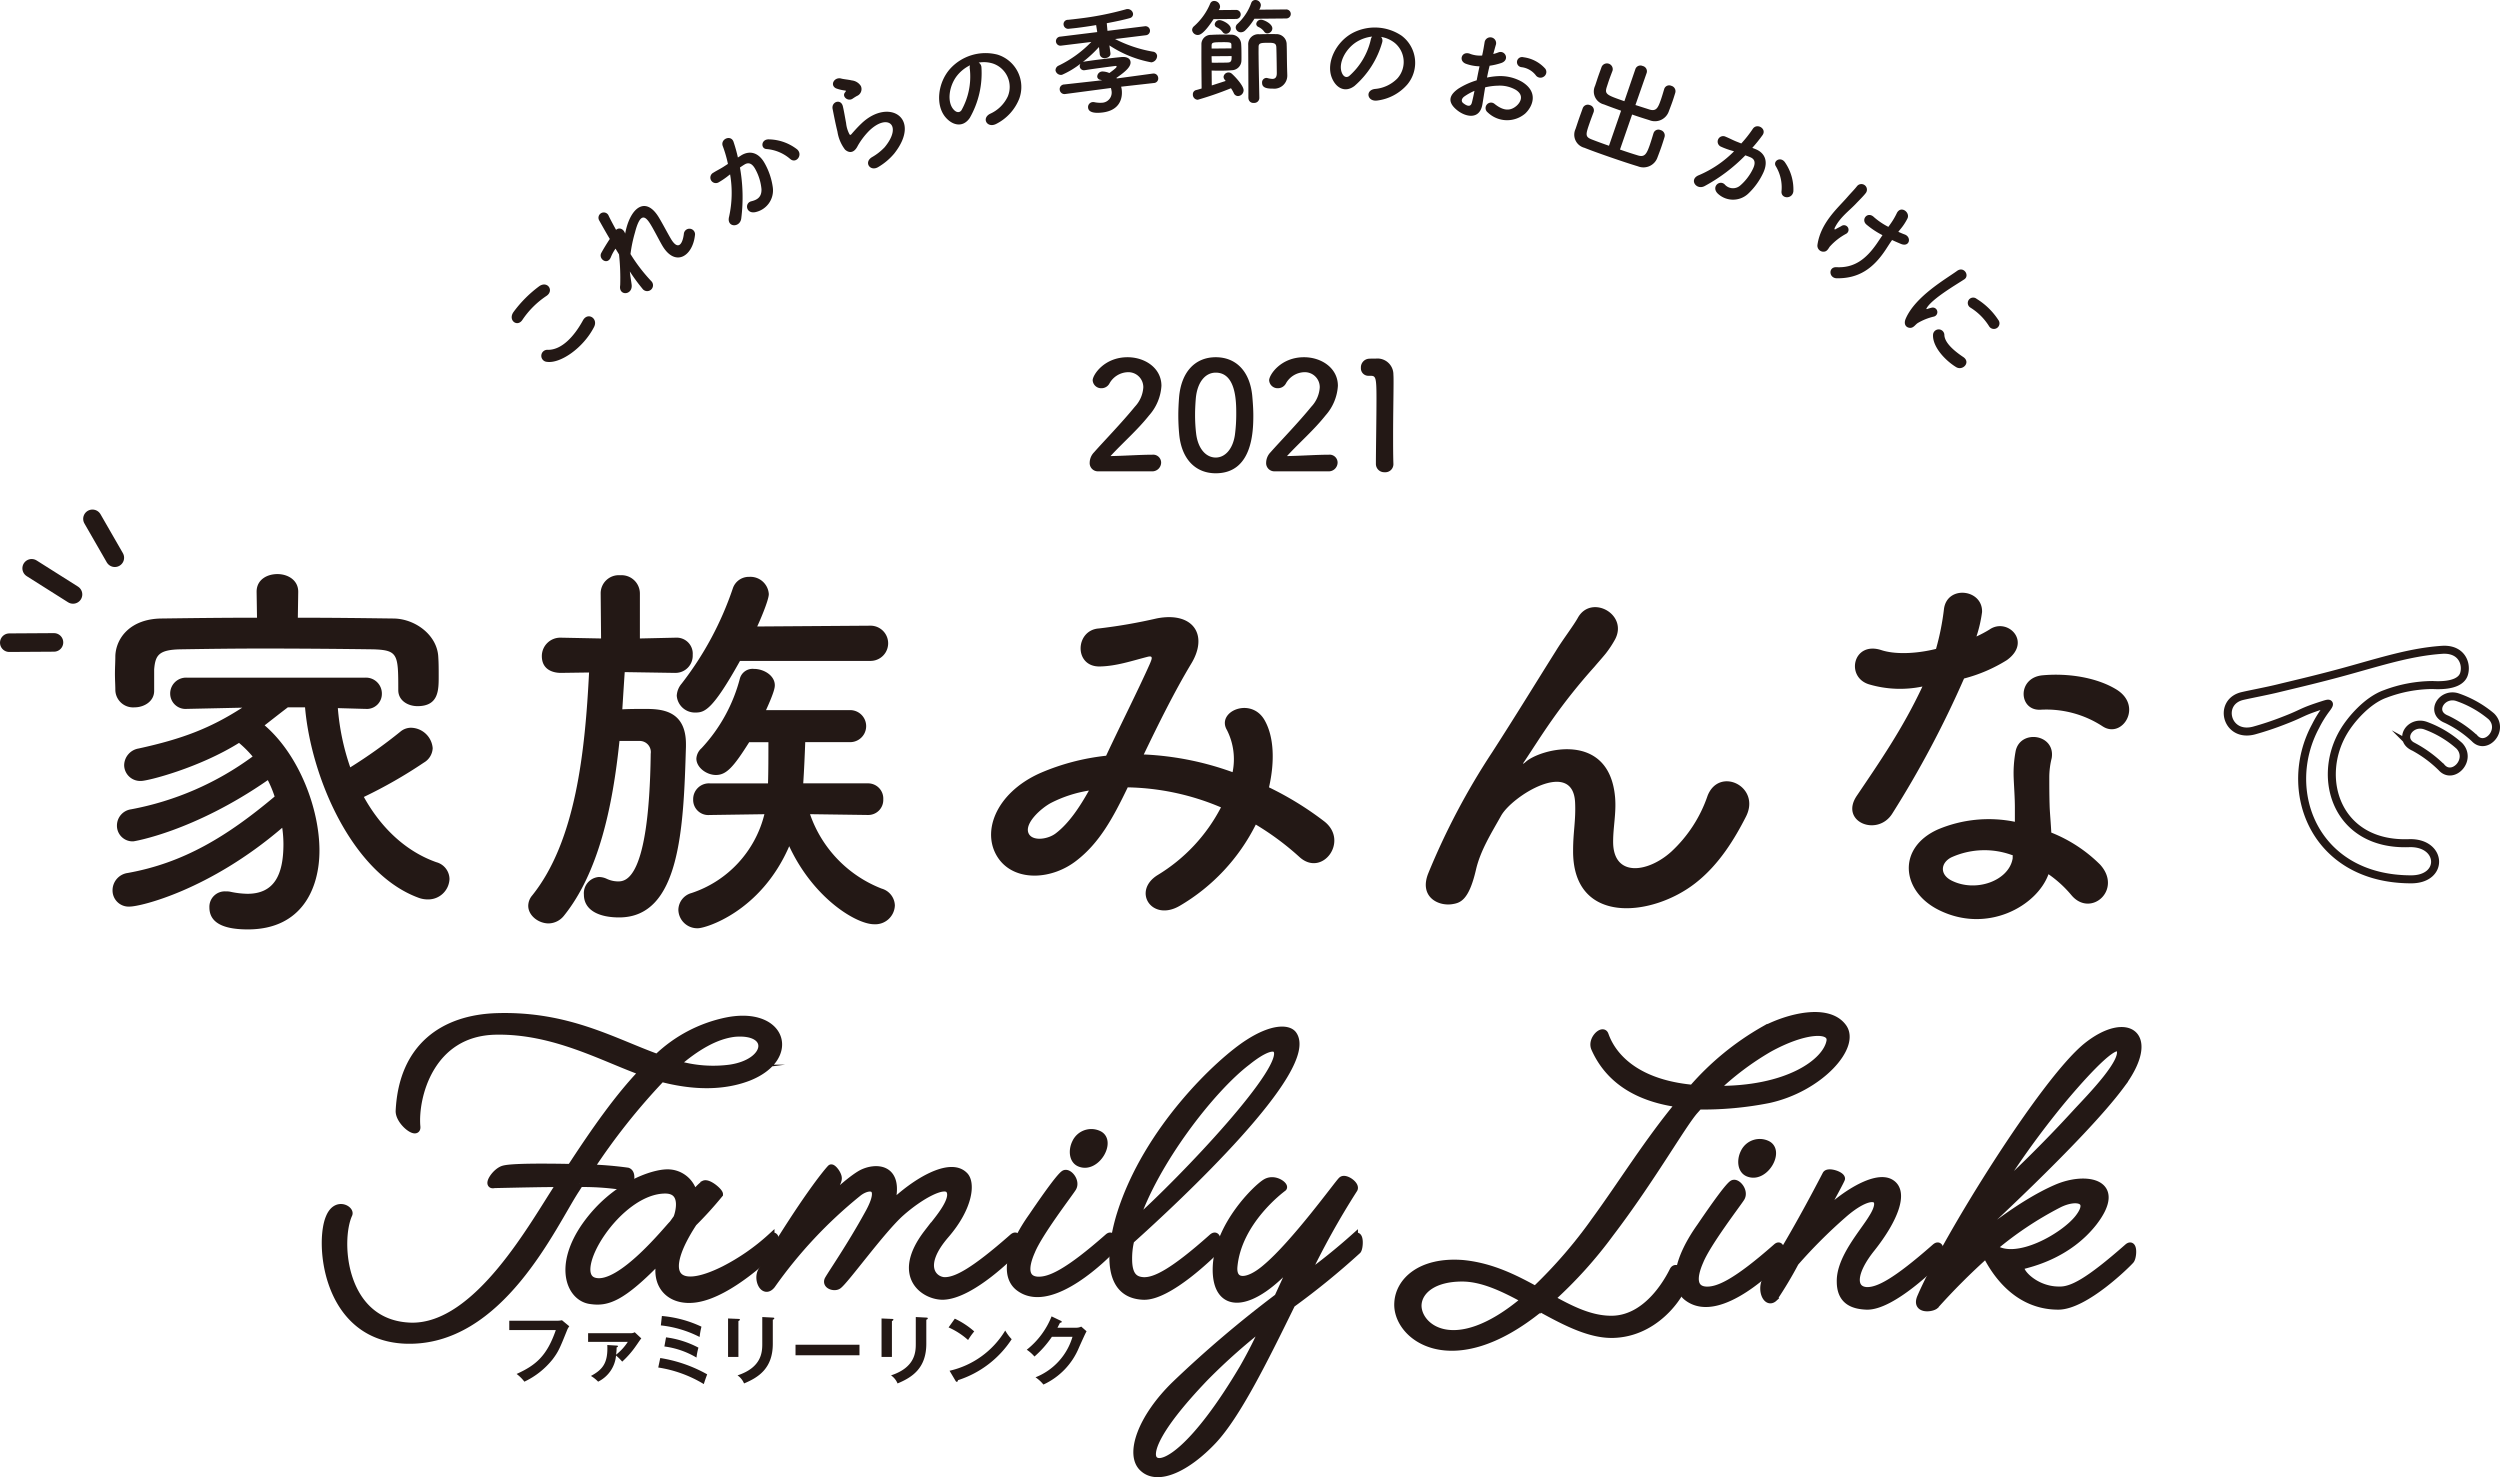 <svg xmlns="http://www.w3.org/2000/svg" width="428.195" height="253.007" viewBox="0 0 428.195 253.007"><defs><style>.cls-1{fill:#231815}.cls-2{fill:none;stroke:#231815;stroke-miterlimit:42.678;stroke-width:1.233px}</style></defs><g id="レイヤー_2" data-name="レイヤー 2"><g id="PC"><path class="cls-1" d="M188.077 80.729a1.407 1.407 0 01-1.436-1.514 2.606 2.606 0 01.744-1.743c1.769-2 4.744-5.053 7-7.822a5.3 5.3 0 001.437-3.283 2.56 2.56 0 00-2.668-2.618A3.736 3.736 0 00190 65.724a1.553 1.553 0 01-1.334.771 1.455 1.455 0 01-1.514-1.36c0-.9 1.95-3.95 5.977-3.95 2.974 0 5.8 1.847 5.8 4.9a8.382 8.382 0 01-2.129 5.079c-1.949 2.462-4.463 4.642-6.592 6.951 2.129-.026 5.028-.232 7.13-.232a1.369 1.369 0 011.54 1.334 1.524 1.524 0 01-1.616 1.514zm13.894-6.335c-.1-1.1-.154-2.18-.154-3.257 0-.976.051-1.975.128-3.027.359-4.463 2.8-6.925 6.284-6.925 3.437 0 5.848 2.36 6.258 6.643.1 1.129.18 2.257.18 3.36 0 2.9-.231 9.874-6.438 9.874-3.411 0-5.848-2.362-6.258-6.668zm9.541.1a27.321 27.321 0 00.23-3.616c0-1.975 0-7.053-3.513-7.053-1.8 0-3.154 1.641-3.411 4.385-.077.95-.129 1.9-.129 2.822a26.642 26.642 0 00.18 3.207c.308 2.616 1.693 4.128 3.36 4.128 1.59.002 2.924-1.434 3.283-3.867zm6.788 6.235a1.408 1.408 0 01-1.436-1.514 2.611 2.611 0 01.744-1.743c1.77-2 4.746-5.053 7-7.822a5.289 5.289 0 001.436-3.283 2.559 2.559 0 00-2.668-2.618 3.736 3.736 0 00-3.153 1.975 1.553 1.553 0 01-1.334.771 1.455 1.455 0 01-1.514-1.36c0-.9 1.95-3.95 5.977-3.95 2.974 0 5.8 1.847 5.8 4.9a8.386 8.386 0 01-2.128 5.079c-1.949 2.462-4.463 4.642-6.592 6.951 2.129-.026 5.028-.232 7.131-.232a1.369 1.369 0 011.539 1.334 1.525 1.525 0 01-1.617 1.514zm18.873.154a1.427 1.427 0 01-1.512-1.41c0-2.387.1-7.848.1-11.235 0-3.59-.128-3.872-1-3.872h-.36a1.278 1.278 0 01-1.308-1.36 1.49 1.49 0 011.334-1.564c.513-.026.719-.026 1.256-.026a2.73 2.73 0 012.976 2.744c.026.334.026.8.026 1.36 0 2.051-.077 5.488-.077 9.156 0 1.59 0 3.2.051 4.8v.05a1.38 1.38 0 01-1.486 1.357zM95.376 226.214a4.114 4.114 0 00.876-.088l1.257 1.039a2.56 2.56 0 00-.394.7c-1.231 3.072-1.485 3.658-2.45 4.94a13.643 13.643 0 01-4.849 3.845 6.587 6.587 0 00-1.333-1.321c3.3-1.5 5.179-3.071 6.716-7.515h-7.972v-1.6zm10.224 4.253c.139.013.241.013.241.126s-.165.165-.229.191a9.022 9.022 0 01-.089 1.243 8.992 8.992 0 002.006-2.195h-6.8v-1.485h7.4a1.179 1.179 0 00.584-.165l1.129 1.055c-.266.317-.609.861-.85 1.191a15.907 15.907 0 01-2.424 2.793 7.408 7.408 0 00-1.054-1.042 5.52 5.52 0 01-3.072 4.47 5.474 5.474 0 00-1.231-.978c2.069-1.116 2.944-2.272 2.805-5.3zm7.486 2.133a24.067 24.067 0 018.036 2.793c-.127.356-.444 1.191-.571 1.673a21.245 21.245 0 00-7.807-2.841zm.28-7.2a19.93 19.93 0 016.779 1.829 13.337 13.337 0 00-.318 1.764 19.068 19.068 0 00-6.639-1.981zm.711 3.658a16.326 16.326 0 015.548 1.764 10.912 10.912 0 00-.331 1.7 14.394 14.394 0 00-5.5-1.9zm12.397-3.158c.152.012.254.012.254.126s-.153.191-.254.243v6.143H124.7v-6.587zm5.89-.227c.19.01.254.049.254.113 0 .165-.166.217-.254.253v4.114c0 4.24-2.475 5.774-4.925 6.8a3.117 3.117 0 00-1.118-1.382c4.151-1.359 4.24-4.013 4.24-5.408v-4.584zm14.847 4.655v1.8h-10.955v-1.8zm5.556-4.428c.152.012.253.012.253.126s-.152.191-.253.243v6.143h-1.778v-6.587zm5.89-.227c.19.01.253.049.253.113 0 .165-.165.217-.253.253v4.114c0 4.24-2.475 5.774-4.926 6.8a3.121 3.121 0 00-1.117-1.382c4.151-1.359 4.24-4.013 4.24-5.408v-4.584zm4.882.185a14.014 14.014 0 013.325 2.184 11.931 11.931 0 00-1.053 1.473 12.8 12.8 0 00-3.338-2.159zm-.9 8.923a15.013 15.013 0 009.534-6.891 7.563 7.563 0 001.105 1.486 17.285 17.285 0 01-9.2 7.02c-.025.127-.038.279-.216.279-.088 0-.164-.1-.228-.217zm21.676-7.373a1.926 1.926 0 00.876-.191l.913.8c-.215.369-.888 1.867-1.307 2.806a12.008 12.008 0 01-6.081 6.321 6.2 6.2 0 00-1.357-1.243 10.684 10.684 0 006.334-6.933h-3.529a17.633 17.633 0 01-2.983 3.376 6.413 6.413 0 00-1.32-1.165 13.679 13.679 0 004.252-5.713l1.561.748c.064.026.178.077.178.191s-.228.165-.3.165c-.153.3-.254.5-.432.838z"/><path class="cls-2" d="M86.3 200.24c-1.455.365-3.092 3-1.638 2.638 4.365-.092 8.094-.182 11.277-.182l-.092.182c-4.365 6.548-14 24.552-25.461 24.28-11.822-.364-12.731-14.64-10.64-19.187.363-.819-2.182-2.365-3.365.636-1.818 4.364-.546 20.278 12.913 20.916 16.369.726 25.463-19.915 29.372-25.826l.638-1a45.422 45.422 0 018.184.636c.271.092 1.09-2.364 0-2.727a61.952 61.952 0 00-6.366-.546 110.082 110.082 0 0112.185-15.368c7.276 1.909 12.1.909 14.914-.182 8.456-3.365 5.91-11.549-3.729-9.639a24.137 24.137 0 00-11.913 6.274c-7.547-2.727-15.368-7.366-27.461-7-9.094.272-16.187 5.092-16.733 16.1-.092 1.91 3.183 4.366 3 2.728-.453-5 2.274-16.186 13.55-16.369 9.912-.182 18.278 4.547 25.1 7-4.092 4.274-8 9.82-12.276 16.369-4.914-.096-10.097-.096-11.459.267zm29.553-18c3.365-2.91 6.73-4.91 10-5.275 6.639-.546 6 5-.819 6a22.18 22.18 0 01-9.183-.729z"/><path class="cls-1" d="M97.754 199.969c4.274-6.547 8.184-12.093 12.276-16.369-6.82-2.454-15.186-7.184-25.1-7-11.276.182-14 11.365-13.549 16.369.182 1.635-3.092-.819-3-2.729.546-11 7.639-15.824 16.732-16.095 12.094-.365 19.915 4.273 27.462 7a24.1 24.1 0 0111.913-6.274c9.638-1.909 12.184 6.274 3.728 9.639-2.819 1.09-7.639 2.089-14.913.179a110 110 0 00-12.186 15.371 61.162 61.162 0 016.366.545c1.091.362.272 2.817 0 2.728a45.033 45.033 0 00-8.183-.633l-.637 1c-3.91 5.911-13 26.553-29.371 25.825-13.459-.637-14.732-16.549-12.913-20.916 1.182-3 3.728-1.453 3.364-.637-2.091 4.547-1.181 18.824 10.64 19.189 11.458.272 21.1-17.733 25.461-24.28l.091-.18c-3.182 0-6.911.088-11.276.18-1.455.365.182-2.272 1.637-2.638 1.365-.365 6.547-.365 11.458-.274zm27.28-17c6.82-1 7.456-6.548.818-6-3.273.366-6.638 2.366-10 5.275a22.178 22.178 0 009.182.72z"/><path class="cls-2" d="M115.213 209.632c-.636.546-8.911 11-13.367 9.822-4.729-1.184 3.911-15.642 12.1-15.642 3.728 0 2.091 4.546 2.091 4.546h.09zm17.278 4.547c.456-.455.637-3.182-.455-2.273a36.532 36.532 0 01-8 5.547c-8.365 4.182-11.094.909-5.273-8a64.1 64.1 0 004.454-4.91c0-.456-1.908-2.091-2.636-1.728a8.3 8.3 0 00-1.728 1.818 4.573 4.573 0 00-4.553-3.733c-2.455 0-9.093 2.093-14 9-4.912 7-2.638 12.276.726 12.822 2.91.455 5.366-.183 12.186-7.276-1.364 4.549 1.455 7.731 6.093 7 5.73-.901 12.731-7.812 13.186-8.267z"/><path class="cls-2" d="M158.845 211.178c-5.729 7.456-.456 10.912 2.728 10.821 4.91-.181 11.913-7.366 12.367-7.819s.636-3.184-.454-2.274c-6.82 6-9.822 7.547-11.822 7.457-1.91-.183-4.184-2.637.273-7.822 4.183-4.819 4.546-9.093 3.182-10.275-2.456-2.364-8.365 1.091-12.549 5.183 1.91-6.82-2.819-6.728-5.183-5.366-2.456 1.457-6.276 5.275-7.185 6.184 1.365-1.91 3.275-4.273 3.365-5.365.09-.727-1-2.091-1.272-1.818-.546.546-4.366 5.093-11.822 17.551-.91 1.455.363 4.183 1.727 2.454a78.106 78.106 0 0114.732-15.731c1.637-1.364 4.82-1.818 1.728 3.638-3 5.455-6.275 10.185-6.821 11.184-.455 1 1.092 1.455 1.728 1 1.182-.818 7.456-9.549 10.731-12.458s7.548-5.275 8.365-3.82c1.001 1.728-2.454 5.458-3.818 7.276z"/><path class="cls-2" d="M188.143 194.264a2.955 2.955 0 00-3.911 1.455c-.636 1.272-.545 3.092.819 3.546 2.819 1.001 5.549-3.909 3.092-5.001zM177.6 219.271c2.183.183 5.365-1.364 12.185-7.365 1-.909.819 1.818.455 2.273-.455.455-10 10.367-15.55 6.457-2.911-2-1.728-6.912 2.091-12.276 3.092-4.547 4.82-6.822 5.456-7.276.728-.545 2.273 1.273 1.455 2.456-.637 1-5.729 7.637-7 10.729-1.371 3.092-1.007 4.82.908 5.002z"/><path class="cls-2" d="M194.382 209.359c3.363-10.275 13.1-22.824 19.187-27.463 2.819-2.273 4.456-2.727 5-2.181 2.731 2.636-15.912 22.278-24.187 29.644zm-.728 3.092c7.821-7 32.01-29.554 27.826-35.282-.818-1.092-3.546-1.184-7.639 1.454-5 3.183-17.368 14.823-21.915 29.281-1.364 4.365-3.274 13.823 3.911 14.1 4.364.181 11.912-7.366 12.366-7.821.365-.455.546-3.183-.546-2.274-6.728 6-9.82 7.549-11.82 7.457-1.547-.091-2.546-.909-2.546-3.728a13.155 13.155 0 01.363-3.187z"/><path class="cls-2" d="M206.511 235.822a102.524 102.524 0 0110.185-9 80.049 80.049 0 01-3.818 7.548c-8.094 13.64-13.55 17.005-15.095 15.731-1.183-.912-.273-4.913 8.728-14.279zm12.368-13.641a195.327 195.327 0 00-17.55 14.915c-5.912 5.728-8.093 12.093-5.547 14.366 2.547 2.366 7.547 0 12-4.727 4.092-4.366 8.731-13.733 13.458-23.372a129.93 129.93 0 0011.277-9.184c.363-.363.545-3.182-.546-2.273a104.012 104.012 0 01-8.365 6.73 136.829 136.829 0 018.274-14.915c.546-.728-1.546-2.183-2.092-1.546-.544.455-8 10.822-13 15-3.184 2.729-5.73 2.639-5.457-.273.728-7.729 8.094-13.185 8.457-13.457.364-.364-1.454-1.819-3-.909s-8.188 7.369-8.457 14.464c-.273 7.457 5.819 7.639 13.458-1.274-.089.363-1.364 3.09-2.91 6.455z"/><path class="cls-1" d="M119.305 222.453c-4.638.728-7.456-2.454-6.093-7-6.82 7.093-9.275 7.729-12.185 7.275-3.365-.548-5.638-5.819-.727-12.824 4.911-6.91 11.549-9 14-9a4.573 4.573 0 014.547 3.731 8.273 8.273 0 011.728-1.821c.727-.363 2.637 1.272 2.637 1.729a63.964 63.964 0 01-4.456 4.909c-5.819 8.911-3.091 12.185 5.274 8a36.541 36.541 0 008-5.549c1.091-.907.909 1.821.454 2.275s-7.45 7.365-13.179 8.275zm-3.183-14.094h-.09s1.636-4.547-2.092-4.547c-8.184 0-16.823 14.46-12.095 15.642 4.457 1.181 12.732-9.277 13.368-9.822z"/><path class="cls-1" d="M162.59 203.9c-.818-1.456-5.091.907-8.365 3.819s-9.548 11.639-10.731 12.458c-.636.454-2.182 0-1.727-1 .546-1 3.819-5.729 6.82-11.186 3.092-5.455-.091-5-1.728-3.636a78.02 78.02 0 00-14.731 15.732c-1.364 1.727-2.637-1-1.728-2.458 7.456-12.455 11.275-17 11.821-17.547.273-.274 1.365 1.09 1.273 1.818-.09 1.09-2 3.453-3.364 5.366.909-.911 4.729-4.73 7.184-6.185 2.364-1.365 7.093-1.456 5.183 5.366 4.183-4.093 10.093-7.55 12.549-5.184 1.364 1.182 1 5.455-3.183 10.276-4.456 5.183-2.182 7.638-.273 7.82 2 .092 5-1.455 11.822-7.458 1.091-.907.909 1.821.454 2.275S166.41 221.817 161.5 222c-3.182.091-8.457-3.366-2.727-10.824 1.362-1.818 4.818-5.545 3.817-7.276z"/><path class="cls-1" d="M177.5 219.271c2.183.183 5.365-1.364 12.185-7.367 1-.907.819 1.821.455 2.275-.455.454-10 10.367-15.55 6.456-2.91-2-1.727-6.91 2.092-12.276 3.091-4.547 4.82-6.821 5.456-7.275.727-.545 2.274 1.273 1.455 2.454-.636 1-5.729 7.638-7 10.732-1.363 3.091-.999 4.818.907 5.001zm10.549-25.006a2.956 2.956 0 00-3.911 1.453c-.636 1.273-.545 3.094.819 3.548 2.822.999 5.55-3.911 3.095-5.001z"/><path class="cls-1" d="M193.144 215.635c0 2.817 1 3.636 2.547 3.727 2 .092 5.092-1.455 11.821-7.458 1.091-.907.909 1.821.546 2.275-.455.454-8 8-12.367 7.821-7.184-.274-5.275-9.73-3.91-14.095 4.546-14.459 16.913-26.1 21.914-29.281 4.093-2.637 6.821-2.546 7.639-1.456 4.183 5.729-20 28.28-27.826 35.284a13.191 13.191 0 00-.364 3.183zm25.28-35.921c-.546-.545-2.182-.091-5 2.184-6.093 4.638-15.823 17.185-19.187 27.46 8.273-7.364 26.916-27.006 24.187-29.644z"/><path class="cls-1" d="M221.607 215.723c-7.638 8.914-13.731 8.731-13.458 1.273.272-7.093 6.911-13.549 8.456-14.457s3.365.546 3 .908c-.364.274-7.73 5.731-8.458 13.461-.272 2.908 2.274 3 5.456.271 5-4.182 12.458-14.548 13.005-15 .545-.636 2.637.819 2.09 1.547a137.334 137.334 0 00-8.274 14.913 102.741 102.741 0 008.366-6.73c1.092-.907.909 1.91.545 2.275-2.727 2.729-6.91 5.82-11.276 9.185-4.728 9.639-9.366 19-13.458 23.367-4.455 4.73-9.457 7.1-12 4.73-2.546-2.272-.364-8.637 5.547-14.368a195.852 195.852 0 0117.55-14.914c1.546-3.367 2.819-6.096 2.909-6.461zM197.6 250.1c1.546 1.273 7-2.089 15.1-15.729a80.211 80.211 0 003.819-7.55 102.552 102.552 0 00-10.185 9c-9.006 9.366-9.916 13.368-8.734 14.279z"/><path class="cls-2" d="M274.894 177.234c-.364-1.091-2.455.819-1.728 2.364 2.729 6.093 8.367 8.64 14.459 9.458-5.365 6.456-9.912 13.821-14.367 19.915a81.713 81.713 0 01-10.277 11.913c-3.636-2-7.639-4-12.458-4.457-7.184-.545-10.912 3-11.094 6.73-.364 5.729 9.185 13.277 24.371.909 4.456 2.456 8.82 4.729 12.913 4.456 7.639-.455 11.913-7.821 11.821-9.366-.09-1-1.363-2.456-1.909-1.637-.182.273-3.82 8.457-10.64 8.457-3.546 0-6.82-1.637-10.275-3.547a74.642 74.642 0 0010.09-11.185c7-9.184 12.367-18.642 14.459-21.006l.727-.818a57.882 57.882 0 0011.912-1.092c8.821-1.91 15.278-9.184 12.732-12.458-2.547-3.365-9.276-1.728-13.55.545a47.109 47.109 0 00-12.186 10c-12.454-1.179-14.635-8.272-15-9.181zm18.824 9.366a48.669 48.669 0 019.275-7c6.093-3.363 10.823-3.546 10.458-1.272-.636 3.635-7.366 8.455-19.733 8.272zm-32.555 36.011c-12.368 10.458-18.733 4.365-18.277.636.272-2.273 2.727-4.364 7.546-4.364 3.456 0 7.093 1.728 10.731 3.728z"/><path class="cls-1" d="M289.9 186.42a47.088 47.088 0 0112.185-10c4.274-2.272 11-3.91 13.549-.545 2.546 3.274-3.911 10.549-12.73 12.459a57.857 57.857 0 01-11.914 1.09l-.726.819c-2.092 2.363-7.457 11.822-14.46 21a74.649 74.649 0 01-10.092 11.186c3.455 1.909 6.729 3.548 10.275 3.548 6.82 0 10.458-8.186 10.639-8.457.545-.819 1.818.636 1.91 1.635.091 1.547-4.183 8.911-11.821 9.368-4.093.271-8.457-2-12.912-4.456-15.186 12.365-24.735 4.818-24.371-.91.181-3.728 3.91-7.276 11.094-6.73 4.819.456 8.82 2.457 12.457 4.455a81.342 81.342 0 0010.276-11.911c4.456-6.093 9-13.457 14.368-19.914-6.093-.819-11.731-3.365-14.458-9.459-.728-1.544 1.362-3.453 1.726-2.363.362.911 2.544 8.004 15.005 9.185zm-39.465 32.464c-4.82 0-7.276 2.089-7.548 4.364-.454 3.728 5.911 9.822 18.278-.636-3.64-2.001-7.277-3.728-10.732-3.728zm63.017-40.559c.364-2.271-4.366-2.089-10.458 1.273a48.764 48.764 0 00-9.275 7c12.365.185 19.094-4.633 19.731-8.273z"/><path class="cls-2" d="M302.629 195.963a2.954 2.954 0 00-3.91 1.455c-.637 1.272-.546 3.092.818 3.546 2.819 1.001 5.548-3.909 3.092-5.001zm-10.548 25.007c2.183.183 5.365-1.364 12.185-7.366 1-.909.819 1.818.456 2.274-.456.455-10 10.367-15.551 6.457-2.911-2-1.727-6.913 2.091-12.276 3.092-4.547 4.82-6.822 5.456-7.276.728-.546 2.274 1.273 1.455 2.456-.636 1-5.729 7.637-7 10.729-1.365 3.092-1.002 4.82.908 5.002z"/><path class="cls-2" d="M311.759 208.694c2-3.638 3.638-6.638 3.638-6.82 0-.636-2.273-1.365-2.637-.728-4.911 9.458-8.276 14.914-10.367 18.188-.819 1.818.273 4.092 1.455 3a69.572 69.572 0 003.638-6.092 86.542 86.542 0 018.184-8.184c4.637-4.093 7.547-3.456 5 .545-1.454 2.455-5.546 6.911-5.455 10.912 0 3.455 2.365 4.093 4.456 4.183 4.364.183 11.913-7.365 12.276-7.821.455-.453.636-3.182-.454-2.273-6.82 6-9.821 7.548-11.822 7.458-2.456-.183-2.456-3.092.909-7.276 3.82-4.819 5.821-9.639 3.274-11.184-2.819-1.729-9.366 2.909-12.095 6.092z"/><path class="cls-2" d="M363.274 185.868c6.457-8.638 1.092-12.276-5.911-6.637-7.456 6.092-24.1 33.009-28.372 42.921-1 2.273 1.818 2 2.456 1.455a112.271 112.271 0 018.728-8.729c1.547 3.092 5.275 8.821 12.368 8.821 4.638 0 12-7.366 12.368-7.821.454-.454.636-3.183-.455-2.274-6.82 6-9.639 7.457-11.822 7.366-4.455 0-7.457-3.818-6.275-4.183 1.274-.364 7.731-1.728 12.186-7.366 5.365-6.911-1.182-8.183-6.365-5.91-6.274 2.727-13.187 8.456-15.914 10.821.181-.455.454-1 .727-1.546.546-.546 19.551-17.824 26.281-26.918zM341.449 213.7a59.968 59.968 0 0111.185-7.457c2.911-1.454 5.911-.909 3.365 2.366-2.455 3.177-10.731 7.905-14.55 5.091zm11.64-25.1c2.273-2.729 8.821-10.367 9.912-9 1.455 1.82-5 8.367-7.275 10.821-5.729 6.276-11.094 11.367-14 14a148.146 148.146 0 0111.363-15.821z"/><path class="cls-1" d="M292.08 220.97c2.184.183 5.366-1.364 12.186-7.367 1-.907.818 1.822.454 2.275-.454.454-10 10.367-15.55 6.457-2.91-2-1.726-6.91 2.092-12.276 3.092-4.547 4.82-6.822 5.456-7.276.728-.545 2.274 1.273 1.456 2.455-.637 1-5.73 7.638-7 10.732-1.367 3.091-1.003 4.818.906 5zm10.549-25.006a2.956 2.956 0 00-3.91 1.453c-.636 1.273-.545 3.094.818 3.548 2.82.999 5.547-3.91 3.092-5.001z"/><path class="cls-1" d="M323.818 202.6c2.546 1.547.545 6.368-3.274 11.186-3.365 4.185-3.365 7.093-.909 7.276 2 .091 5-1.456 11.821-7.459 1.091-.907.909 1.822.455 2.275-.364.454-7.912 8-12.276 7.821-2.092-.091-4.457-.728-4.457-4.184-.09-4 4-8.458 5.456-10.912 2.547-4-.363-4.638-5-.545a86.761 86.761 0 00-8.184 8.183 69.386 69.386 0 01-3.638 6.094c-1.182 1.09-2.272-1.182-1.454-3 2.092-3.271 5.456-8.728 10.366-18.184.364-.637 2.638.088 2.638.725 0 .182-1.637 3.185-3.638 6.821 2.728-3.185 9.276-7.823 12.094-6.097z"/><path class="cls-1" d="M336.911 212.787c-.272.545-.545 1.091-.727 1.544 2.728-2.363 9.64-8.091 15.913-10.82 5.184-2.275 11.731-1 6.365 5.911-4.455 5.637-10.911 7-12.184 7.364-1.182.365 1.819 4.184 6.275 4.184 2.182.092 5-1.364 11.82-7.367 1.092-.907.909 1.822.456 2.275-.364.454-7.73 7.821-12.368 7.821-7.092 0-10.82-5.728-12.367-8.823a112.042 112.042 0 00-8.73 8.732c-.636.545-3.455.819-2.454-1.456 4.274-9.913 20.914-36.828 28.371-42.919 7-5.64 12.367-2 5.911 6.636-6.729 9.094-25.735 26.37-26.281 26.918zm19-4.184c2.546-3.274-.453-3.819-3.363-2.363a59.872 59.872 0 00-11.186 7.455c3.825 2.82 12.1-1.91 14.554-5.095zm-14.275-4.181c2.91-2.638 8.274-7.73 14-14.006 2.273-2.455 8.729-9 7.275-10.821-1.092-1.364-7.639 6.274-9.913 9a147.848 147.848 0 00-11.357 15.827zm-283.77-83.136a40.635 40.635 0 002.125 10.146 85.779 85.779 0 008.568-6.1 2.831 2.831 0 011.851-.685 3.8 3.8 0 013.7 3.5 3.008 3.008 0 01-1.509 2.468 81.056 81.056 0 01-10.28 5.885c2.811 5.074 6.993 9.255 12.407 11.174a3.038 3.038 0 012.262 2.877 3.647 3.647 0 01-3.7 3.5 4.462 4.462 0 01-1.576-.274c-11.447-4.182-18.44-20.7-19.467-32.628H49.3c-1.439 1.1-2.742 2.126-3.975 3.085 5.894 5.072 9.39 14.258 9.39 21.454 0 6.374-2.947 13.5-12.27 13.5-4.25 0-6.58-1.163-6.58-3.77a2.643 2.643 0 012.811-2.741 3.266 3.266 0 01.822.07 15.034 15.034 0 002.879.341c4.524 0 6.169-3.152 6.169-8.5a20.107 20.107 0 00-.206-2.811c-12.475 10.692-24.265 13.5-26.115 13.5a2.758 2.758 0 01-2.948-2.741 3 3 0 012.605-3.015c9.527-1.714 17-6.24 25.156-13.092a20.216 20.216 0 00-1.165-2.812c-12.75 8.842-22.963 10.489-23.032 10.489a2.68 2.68 0 01-2.81-2.743 2.8 2.8 0 012.4-2.741 50.909 50.909 0 0020.838-9.049 18.854 18.854 0 00-2.33-2.33c-6.923 4.319-15.628 6.511-16.726 6.511a2.746 2.746 0 01-2.947-2.672 2.95 2.95 0 012.468-2.879c7.539-1.645 12.337-3.5 17.753-6.993l-9.391.206h-.068a2.635 2.635 0 01-2.879-2.6 2.719 2.719 0 012.947-2.742h30.362a2.72 2.72 0 012.948 2.742 2.574 2.574 0 01-2.81 2.6h-.138zM51.012 105.8c5.621 0 11.172.069 16.451.138 3.7.068 7.471 2.879 7.608 6.648.068.96.068 2.125.068 3.222 0 2.4 0 5.14-3.632 5.14-1.645 0-3.291-.959-3.291-2.741v-.137c0-6.033-.068-6.718-4.318-6.855a1516.61 1516.61 0 00-18.438-.137c-5.279 0-10.351.069-14.532.137-3.77.069-4.319 1.028-4.524 3.428v3.7c0 1.782-1.714 2.81-3.358 2.81a3.042 3.042 0 01-3.291-2.947c0-.823-.068-1.783-.068-2.81s.068-2.056.068-3.085c.137-3.084 2.605-6.306 7.883-6.374 5.209-.069 10.762-.138 16.382-.138l-.068-4.386v-.069c0-2.057 1.782-3.016 3.564-3.016s3.564 1.027 3.564 3.016v.069zm64.628 9.454l-8.64-.137q-.206 3.084-.411 6.374c1.3-.068 2.673-.068 3.908-.068 2.741 0 6.991.2 6.991 6.033v.411c-.411 14.121-1.028 29.269-11.447 29.269-3.564 0-6.032-1.3-6.032-3.908a2.784 2.784 0 012.536-3.015 3.158 3.158 0 011.3.274 4.665 4.665 0 001.988.479c1.3 0 5.346-.137 5.62-21.866a1.907 1.907 0 00-1.85-2.192h-3.5c-1.165 11.24-3.565 22.55-9.528 29.954a3.438 3.438 0 01-2.6 1.3c-1.782 0-3.5-1.374-3.5-3.018a2.793 2.793 0 01.686-1.782c7.472-9.322 9.048-24.676 9.734-38.179l-4.8.068c-.274 0-3.29.069-3.29-2.879a3.154 3.154 0 013.221-3.152h.069l6.855.137-.069-7.677a3.107 3.107 0 013.359-3.154 3.143 3.143 0 013.359 3.154v7.677l6.1-.137h.068a2.745 2.745 0 012.88 2.946 2.95 2.95 0 01-2.948 3.085zm11.105-2.055c-4.661 8.361-6.032 8.842-7.609 8.842a3.115 3.115 0 01-3.222-2.879 3.451 3.451 0 01.823-2.057 55.464 55.464 0 008.774-16.313 2.885 2.885 0 012.81-1.989 3.159 3.159 0 013.359 2.948c0 1.1-1.713 5-1.988 5.552l19.467-.137a3.017 3.017 0 010 6.033zm21.866 26.389l-9.871-.137a21.052 21.052 0 0012.27 12.749 3.1 3.1 0 012.262 2.881 3.351 3.351 0 01-3.564 3.222c-3.016 0-10.351-4.388-14.532-13.366-4.867 11.24-14.326 14.051-15.629 14.051a3.237 3.237 0 01-3.358-3.155 3.039 3.039 0 012.262-2.878 19.013 19.013 0 0012.475-13.5l-9.322.137h-.069a2.589 2.589 0 01-2.81-2.674 2.7 2.7 0 012.879-2.741h9.939c.069-1.851.069-5 .069-7.06h-3.291c-2.673 4.25-3.907 5.621-5.689 5.621-1.645 0-3.359-1.3-3.359-2.811a2.6 2.6 0 01.891-1.782 27.775 27.775 0 006.581-12 2.263 2.263 0 012.4-1.576c1.645 0 3.564 1.1 3.564 2.81 0 .344-.068 1.1-1.508 4.249h14.463a2.743 2.743 0 010 5.485h-7.745c-.069 1.987-.206 5.072-.343 7.06h11.036a2.6 2.6 0 012.673 2.741 2.57 2.57 0 01-2.6 2.674zm47.63-10.351a51.284 51.284 0 0114.874 3.017 11.082 11.082 0 00-.96-7.2c-1.919-3.22 4.25-5.826 6.512-1.576 1.508 2.742 1.714 6.854.685 11.378a54.441 54.441 0 019.461 5.826c4.318 3.359-.343 9.666-4.25 6.1a47.036 47.036 0 00-7.473-5.551 33.472 33.472 0 01-13.024 13.914c-4.8 2.811-8.224-2.534-3.769-5.278a29.286 29.286 0 0010.83-11.584 42.836 42.836 0 00-15.971-3.427c-2.536 5.278-4.867 9.53-8.774 12.544-4.113 3.223-10.144 3.634-13.092 0-3.5-4.388-.96-11.514 6.923-15.011a38.964 38.964 0 0111.242-2.948c2.4-5.141 5.551-11.378 7.471-15.7.411-.961.617-1.509-.411-1.235-2.673.687-5.279 1.578-8.089 1.646-4.524.137-4.318-6.238-.2-6.512a90.79 90.79 0 009.87-1.713c6.237-1.234 8.98 2.81 5.895 7.814-2.879 4.8-5.62 10.35-8.088 15.49zm-16.109 8.225c-1.782.893-5 3.771-3.838 5.485.822 1.166 3.29.752 4.524-.207 2.262-1.712 4.113-4.522 5.689-7.333a21.8 21.8 0 00-6.375 2.055zm89.306 8.159c0-3.155.481-5.074.342-8.159-.342-7.608-10.761-1.163-12.679 2.263-1.646 2.948-3.565 5.963-4.319 9.322-1.235 5.278-2.742 5.622-4.113 5.826-2.4.344-5.621-1.3-4.044-5.278a120.842 120.842 0 0110.967-20.769c3.975-6.168 7.54-12 10.9-17.342 1.165-1.918 3.015-4.318 3.77-5.689 2.262-4.044 8.637-.616 6.374 3.7a18.1 18.1 0 01-1.576 2.4c-.548.686-1.235 1.441-1.988 2.332a98.133 98.133 0 00-7.265 9.116c-1.783 2.535-3.154 4.73-4.661 6.991-.481.687-.276.549.206.137 2.466-2.193 14.325-5.415 15.284 6.169.206 2.674-.342 5-.342 7.54 0 6.1 5.894 5.348 9.938 1.715a23.256 23.256 0 006.239-9.6c1.987-5.073 9.185-1.578 6.58 3.563-1.919 3.77-4.593 8.226-8.637 11.378-7.405 5.833-21.114 7.34-20.976-5.615zm50.783-28.379c-4.181-1.165-2.878-7.471 1.989-5.9 2.261.754 5.826.685 9.39-.2a44.183 44.183 0 001.371-6.923c.616-4.044 6.649-3.29 6.512.617a22.993 22.993 0 01-.959 4.181 21.517 21.517 0 002.193-1.166c3.085-2.193 7.4 2.057 3.016 5.211a26.2 26.2 0 01-7.335 3.152 173.239 173.239 0 01-12.27 23.1c-2.535 4.111-9.116 1.44-6.1-3.015 3.839-5.69 7.883-11.517 11.241-18.713a18.746 18.746 0 01-9.048-.344zm11.79 38.59c-6.374-3.219-7.129-10.622-.068-13.777a22.4 22.4 0 0113.161-1.3v-2.4c0-1.715-.137-3.429-.206-5.142a20.485 20.485 0 01.343-4.592c.822-3.77 6.855-2.88 6.168 1.233a13.721 13.721 0 00-.411 3.222c0 1.576 0 3.29.069 5.279.068 1.3.2 2.74.274 4.248a24.871 24.871 0 018.362 5.485c3.908 4.318-1.644 9.185-4.935 5.21a19.779 19.779 0 00-3.907-3.566c-1.987 5.485-10.555 10.281-18.85 6.1zm2.195-8.978c-1.852.96-1.989 2.948.068 3.975 4.111 2.058 9.665.07 10.418-3.634.069-.2 0-.478.069-.685a13.756 13.756 0 00-10.555.344zm15.285-25.294c-3.771.207-4.045-5.483.342-5.894 4.524-.412 9.322.411 12.613 2.4 4.661 2.81 1.1 8.5-2.263 6.374a17.622 17.622 0 00-10.692-2.88z"/><path d="M412.9 150.611c5.813.056 5.43-6.415-.329-6.195-12.28.438-15.954-11.076-11.129-19.135 1.206-2.031 4-5.319 7.072-6.417a23.236 23.236 0 018.115-1.534c3.838.218 5.045-.878 5.374-1.81.6-1.754-.329-4.441-3.729-4.221-4.825.329-9.265 1.645-14.913 3.234-5.593 1.59-10.417 2.686-13.1 3.344-1.756.44-4.935 1.043-6.087 1.316-4.386.933-2.9 7.238 1.919 5.922a51.768 51.768 0 004.935-1.645c3.728-1.425 2.8-1.425 6.909-2.741 1.042-.329 1.315-.383.438.767a19.076 19.076 0 00-1.754 2.852c-5.984 11.021-.282 26.208 16.279 26.263zm5.264-19.19c1.92 2.248 5.319-1.261 3.071-3.674a17.871 17.871 0 00-5.757-3.453c-2.687-.987-4.881 2.412-1.974 3.673a20.923 20.923 0 014.656 3.454zm5.648-4.99c1.974 2.194 5.209-1.425 2.906-3.728a18.186 18.186 0 00-5.812-3.29c-2.687-.878-4.825 2.632-1.864 3.783a19.263 19.263 0 014.766 3.235z" stroke-miterlimit="47.082" stroke-width="1.371" fill="none" stroke="#231815"/><path d="M19.667 95.528l-3.832-6.663m-3.329 12.949l-7.083-4.477m3.822 12.693l-7.656.048" stroke-linecap="round" stroke-linejoin="round" stroke-width="3.178" fill="none" stroke="#231815"/><path class="cls-1" d="M89.468 54.8c-.877 1.31-2.535.035-1.494-1.387a20.826 20.826 0 014.426-4.419c1.4-.927 2.542.8 1.19 1.694a14.928 14.928 0 00-4.122 4.112zm4.162 7.172a1.033 1.033 0 01.233-2.053c2.384.008 4.513-2.352 5.987-5.053.821-1.475 2.658-.326 1.893 1.149-1.854 3.616-5.809 6.323-8.113 5.954zm14.558-13.205c.193 1.77-2.111 1.963-1.987.3a1.715 1.715 0 01.026-.234 38.555 38.555 0 00-.2-5.253c-.2-.34-.4-.654-.6-.993a7.111 7.111 0 00-.792 1.445c-.59 1.491-2.208.292-1.637-.725.373-.685.906-1.554 1.446-2.38-.752-1.271-1.395-2.427-1.819-3.182a.906.906 0 011.573-.9c.3.651.768 1.525 1.321 2.526.463-.431 1.252-.277 1.555.642.064-.313.128-.626.2-.894 1-3.8 3.408-5.322 5.489-2.014.625 1 1.589 2.864 2.165 3.827 1.151 1.925 1.949 1.057 2.2-.841a.959.959 0 111.9.221c-.418 3.666-3.444 5.47-5.621 1.7-.529-.9-1.484-2.82-2.125-3.808-.77-1.161-1.628-1.846-2.519 1.6a23.962 23.962 0 00-.775 3.708 28.674 28.674 0 003.543 4.622 1 1 0 11-1.513 1.289 30.463 30.463 0 01-2.142-2.925c.081.814.232 1.625.312 2.269zm18.746-22.143c1.4-.875 2.957-.594 4.029 1.323a11.645 11.645 0 011.406 4.192 3.8 3.8 0 01-3.021 4.2c-1.585.307-1.851-1.584-.653-1.868 1.119-.266 1.77-.8 1.73-2.079a8.708 8.708 0 00-.992-3.3c-.546-1.063-1.173-1.38-1.939-.9-.252.151-.5.32-.757.5a28.869 28.869 0 01.221 8.745c-.227 1.616-2.56 1.537-2.082-.319a18.875 18.875 0 00.174-7.25l-.191.142a13.3 13.3 0 01-1.757 1.212.942.942 0 11-.913-1.646c.514-.33 1.063-.592 1.665-.966l.826-.536a21.242 21.242 0 00-.884-3.049c-.461-1.2 1.371-2 1.831-.766a25.718 25.718 0 01.759 2.718zm8.431.624a7.054 7.054 0 00-4.035-1.716c-1.094-.032-1-1.733.4-1.661a8.136 8.136 0 014.806 1.717c1.029.925-.145 2.501-1.171 1.66zm15.064 1.359c-1.38.843-2.529-.8-1.08-1.688a9.241 9.241 0 002.172-1.7c1.589-1.921 1.674-3.4 1.015-3.988s-2.1-.375-3.725 1.226a12.42 12.42 0 00-1.882 2.489c-.7 1.449-1.623 1.2-2.191.682a6.742 6.742 0 01-1.3-3.071c-.348-1.4-.632-2.9-.83-3.894-.249-1.245 1.438-1.824 1.759-.439.195.806.37 1.911.549 2.847a5.165 5.165 0 00.594 1.954c.11.126.2.092.333-.059.294-.339.983-1.135 1.711-1.821 4.666-4.456 10.413-.934 5.6 5.163a10.58 10.58 0 01-2.725 2.299zm-4.4-11.706c-.8.546-1.9-.387-1.28-1.094.07-.09.221-.249.059-.292a6.948 6.948 0 01-1.625-.385c-1.109-.573-.255-2 .91-1.673.418.119 1.146.163 1.808.318a2.1 2.1 0 011.543.954 1.278 1.278 0 01-.686 1.716 9.865 9.865 0 00-.725.455zm22.071-5.363a15.428 15.428 0 01-1.99 8.642c-1.143 1.707-2.922 1.35-4.156-.087-1.768-2.074-1.345-5.925.782-8.313a8.189 8.189 0 018.126-2.42 5.8 5.8 0 013.7 7.577 8.205 8.205 0 01-3.893 4.265c-1.572.841-2.625-.942-1.078-1.718a6.077 6.077 0 003.03-2.987 4.23 4.23 0 00-2.451-5.579 5.083 5.083 0 00-2.547-.194.984.984 0 01.477.814zm-4.143 1.378c-1.441 1.8-1.784 4.563-.63 5.839.418.484.983.65 1.358.115a11.775 11.775 0 001.426-7.056 1.4 1.4 0 01.029-.63 6.481 6.481 0 00-2.18 1.732zm33.68 1.301l-5.61.631a4.388 4.388 0 01.1.5c.174 1.42-.276 3.549-3.291 3.919-1.09.134-2.358.094-2.468-.8a.86.86 0 01.75-.98 1.061 1.061 0 01.336.017 4.77 4.77 0 001.432.082 1.736 1.736 0 001.478-2.117 2.907 2.907 0 00-.088-.4l-7.791 1.031h-.019a.819.819 0 01-.959-.732.791.791 0 01.739-.9h.019l6.506-.722-.3-.08a.6.6 0 01-.537-.506.9.9 0 01.856-.917 3.066 3.066 0 011.216.266c1.235-.881 1.254-1.041 1.248-1.1a.131.131 0 00-.134-.121c-.991.121-3.752.479-5.243.721l-.059.007a.728.728 0 01-.882-.6.755.755 0 01.134-.51 14.819 14.819 0 01-3.181 1.91.959.959 0 01-1.1-.733.878.878 0 01.567-.86 19.755 19.755 0 005.566-4.04l-5.122.627a.777.777 0 11-.19-1.536l6.321-.778-.187-1.2c-1.2.207-2.361.369-3.335.489-.487.06-.935.1-1.305.141a.8.8 0 01-.936-.695.737.737 0 01.707-.837h.039c.566-.05 1.189-.127 1.832-.206a52.457 52.457 0 008.082-1.588.946.946 0 011.232.7.7.7 0 01-.514.791c-1.031.3-2.475.6-3.98.884l.121 1.309 6.381-.784a.775.775 0 11.19 1.537l-5.273.648a22.59 22.59 0 006.486 2.164.8.8 0 01.713.664 1.117 1.117 0 01-.981 1.167 19.374 19.374 0 01-7.19-2.907l.18 1.319v.019c.059.487-.36.776-.826.834a.828.828 0 01-1-.609v-.019l-.136-1.267a20.508 20.508 0 01-2.784 2.573.714.714 0 01.209-.065c.659-.1 1.57-.233 2.5-.348 1.459-.179 3-.348 3.837-.43 1.11-.118 1.576.3 1.639.8.091.74-.6 1.518-2.424 2.767.023.038.065.052.089.088l6.138-.832h.019a.791.791 0 01.918.715.777.777 0 01-.719.9zM207.851 3.28c-1.681 2.583-2.386 2.709-2.68 2.711a.967.967 0 01-.988-.854.87.87 0 01.328-.649 10.554 10.554 0 002.766-3.866.715.715 0 01.682-.458 1.006 1.006 0 011.008.932.784.784 0 01-.094.412l-.115.217L211.7 1.7a.774.774 0 11.014 1.547zm1.9 10.352a.777.777 0 01-.181-.469.852.852 0 011.406-.543c.514.446 2.019 2.021 2.027 2.844a1.006 1.006 0 01-.952.988.8.8 0 01-.731-.5 5.913 5.913 0 00-.478-.839 56.952 56.952 0 01-5.7 1.976.875.875 0 01-.831-.913.725.725 0 01.561-.75c.274-.062.586-.163.938-.265 0-.372-.008-.843-.013-1.371a454.726 454.726 0 01-.02-6.293 1.6 1.6 0 011.633-1.524 29.35 29.35 0 011.548-.054c.744-.006 1.509 0 1.822.022a1.682 1.682 0 011.8 1.532c.045.51.05 1.118.055 1.686 0 .47.009.921-.008 1.273a1.686 1.686 0 01-1.69 1.6c-.372.043-1.116.069-1.842.077a35.17 35.17 0 01-1.568-.026l.024 2.549 2.384-.768zm-2.234-4c0 .431.028.824.03 1.1.236.016.863.01 1.451.005.608-.006 1.216-.011 1.391-.032.568-.046.564-.5.558-1.1zm3.394-1.873c0-.49-.065-.549-1.692-.535-1.548.016-1.684.055-1.7.605l.005.49 3.391-.032zM209.42 5.5a2.461 2.461 0 00-1.007-.814.588.588 0 01-.358-.506.814.814 0 01.856-.733c.392 0 1.888.648 1.9 1.491a.874.874 0 01-.835.85.657.657 0 01-.556-.288zm5.428-2.286a10.054 10.054 0 01-1.588 2.016 1.068 1.068 0 01-.7.3.87.87 0 01-.909-.8.822.822 0 01.288-.63 8.978 8.978 0 002.373-3.6.743.743 0 01.7-.5.942.942 0 01.949.875 1.685 1.685 0 01-.286.785l4.586-.043a.774.774 0 11.015 1.546zm-1.028 13.613c.013-2.743-.025-6.762-.028-9.133a1.721 1.721 0 011.923-1.823c.471-.024 1.019-.028 1.568-.033.412 0 .843-.008 1.254.008a1.749 1.749 0 011.84 1.8c.024.451.029 1.079.035 1.666.023 2.43.071 3.313.072 3.587a.591.591 0 010 .06A2.234 2.234 0 01218 15.18c-1.176.011-1.825-.217-1.832-.981a.763.763 0 01.7-.849.685.685 0 01.2.017 3.958 3.958 0 00.864.149c.451-.005.763-.243.756-1.007v-.04s-.031-3.233-.081-4.41c-.045-.664-.419-.74-1.438-.731-1.156.012-1.607.015-1.6.722 0 .372-.012.9 0 1.508.023 2.489.119 6.428.127 7.252a.863.863 0 01-.953.814.816.816 0 01-.908-.776zm2.714-11.4a2.46 2.46 0 00-1.007-.813.588.588 0 01-.358-.506.814.814 0 01.856-.733c.392 0 1.888.648 1.9 1.491a.874.874 0 01-.835.85.65.65 0 01-.556-.284zm20.204 1.821a15.433 15.433 0 01-4.757 7.486c-1.644 1.227-3.2.3-3.886-1.466-.978-2.546.7-6.036 3.5-7.578a8.2 8.2 0 018.469.425 5.8 5.8 0 01.962 8.375 8.184 8.184 0 01-5.089 2.724c-1.763.27-2.164-1.762-.447-1.977a6.086 6.086 0 003.854-1.807 4.232 4.232 0 00-.453-6.078 5.083 5.083 0 00-2.338-1.03.98.98 0 01.185.926zm-4.366-.082c-1.958 1.218-3.2 3.709-2.539 5.3.235.6.71.94 1.243.561a11.774 11.774 0 003.695-6.179 1.368 1.368 0 01.238-.584 6.47 6.47 0 00-2.637.902zM253.91 17.83c-.451 2.771-2.891 2.191-4.293 1.079-2.033-1.612-1.1-2.829.158-3.718a12.639 12.639 0 013.147-1.432c.158-.809.321-1.636.489-2.4a7.368 7.368 0 01-2.314-.429c-1.377-.487-.726-2.349.791-1.673a4.876 4.876 0 001.971.254c.2-.9.3-1.519.418-2.256a.992.992 0 111.936.407c-.131.413-.284 1.019-.45 1.587a5.93 5.93 0 00.864-.272c1.185-.46 2.02 1.308.5 1.817a11.334 11.334 0 01-1.989.465c-.15.589-.306 1.3-.447 2.028a12 12 0 011.738-.238 7.512 7.512 0 014.245.956c2.918 1.786 1.831 4.258.543 5.458a4.788 4.788 0 01-6.4-.206.936.936 0 111.183-1.449c1.332 1.058 2.553 1.347 3.74.325.6-.51 1.43-1.752-.1-2.732a5.5 5.5 0 00-3.092-.723 10.212 10.212 0 00-2.171.284c-.177 1.023-.323 2.038-.467 2.868zm-3.08-1.321c-.5.349-.609.847-.215 1.155.736.583 1.3.65 1.486-.094.134-.512.29-1.219.443-2.009a9.65 9.65 0 00-1.714.948zm12.187-3.655a3.657 3.657 0 00-2.354-1.342.871.871 0 11.276-1.706 6.013 6.013 0 013.74 1.971.95.95 0 01-.28 1.361.987.987 0 01-1.382-.284zm14.639 6.108a78.864 78.864 0 01-2.927-1.074 2.283 2.283 0 01-1.531-3.183c.174-.5.347-1.063.546-1.638.193-.555.4-1.1.576-1.605a.994.994 0 011.883.611l-.012.037c-.2.53-.428 1.117-.626 1.69-.134.389-.252.785-.361 1.1-.386 1.234-.041 1.376 3.017 2.434l1.9-5.544a.913.913 0 011.227-.489.927.927 0 01.7 1.156l-1.934 5.531 2.407.771c1.181.365 1.487-.337 1.966-1.725.212-.612.393-1.255.562-1.8l.011-.039a.884.884 0 011.19-.5.958.958 0 01.688 1.194c-.143.468-.309 1.012-.5 1.55s-.4 1.085-.595 1.6a2.521 2.521 0 01-3.352 1.537 83.799 83.799 0 01-2.946-.959l-2.078 6c1.149.4 2.267.763 3.112 1.015 1.111.322 1.453-.243 2-1.818.243-.7.463-1.457.632-2l.013-.037a.877.877 0 011.188-.5.952.952 0 01.687 1.19c-.142.469-.335 1.087-.547 1.7s-.447 1.236-.645 1.746a2.544 2.544 0 01-3.367 1.574c-1.3-.388-3.026-.966-4.711-1.548s-3.326-1.173-4.456-1.626a2.316 2.316 0 01-1.519-3.224c.174-.5.373-1.135.6-1.784.219-.629.455-1.253.627-1.753a.922.922 0 011.229-.55.932.932 0 01.655 1.162l-.013.036c-.2.532-.466 1.229-.69 1.875-.66 1.909-.791 2.342.3 2.782.824.326 1.89.717 3.02 1.108zm23.076 6.6c1.526.631 2.2 2.059 1.269 4.046a11.684 11.684 0 01-2.592 3.583 3.8 3.8 0 01-5.17-.013c-1.172-1.111.209-2.426 1.139-1.618a1.877 1.877 0 002.7.2 8.765 8.765 0 002.106-2.729c.548-1.065.441-1.759-.4-2.1-.27-.118-.549-.217-.846-.325a28.876 28.876 0 01-6.983 5.269c-1.448.755-2.741-1.188-.953-1.878a18.883 18.883 0 006-4.079l-.226-.072a13.426 13.426 0 01-2.01-.724.942.942 0 11.809-1.7c.567.225 1.1.52 1.753.79l.916.361a20.813 20.813 0 001.966-2.493c.7-1.071 2.429-.053 1.688 1.044a25.679 25.679 0 01-1.768 2.2zm4.4 7.219a7.038 7.038 0 00-.953-4.279c-.611-.91.827-1.823 1.586-.64a8.139 8.139 0 011.4 4.907c-.158 1.374-2.121 1.331-2.034.012zm6.159 9.139c.558-3.779 3.472-6.268 5.06-8.094.735-.846 1.2-1.285 1.722-1.946a.953.953 0 011.52 1.148c-.358.491-1.1 1.214-1.794 1.944-1.159 1.2-2.606 2.228-3.508 3.97-.147.3-.131.484.238.243.217-.133.621-.324.838-.457a.781.781 0 11.842 1.311 10.309 10.309 0 00-2.805 2.2c-.141.162-.366.7-.8.83a1.034 1.034 0 01-1.313-1.149zm13.847-2.215c.407.174.771.342 1.1.455 1.224.45.842 2.281-.714 1.59-.48-.206-.964-.407-1.449-.64-.333.462-.646.96-1.074 1.618-2.157 3.279-4.649 4.982-8.389 4.936-1.394-.014-1.5-1.977-.053-1.9 2.988.153 5.024-1.323 6.926-4.084.342-.5.647-.959.942-1.4a14.564 14.564 0 01-2.748-1.82c-1-.865.213-2.336 1.3-1.26a11.957 11.957 0 002.454 1.656c.106-.143.2-.271.3-.415a12.268 12.268 0 001.181-2c.725-1.267 2.25-.067 1.808.945a9.384 9.384 0 01-1.288 1.947zm1.272 14.872c1.654-3.827 6.875-6.79 8.786-8.174 1.185-.863 2.21.8 1.249 1.438-1.351.889-5.459 3.281-6.428 4.895-.142.22-.045.236.136.169.1-.042.528-.165.681-.2a.785.785 0 01.417 1.514 9.793 9.793 0 00-2.766 1.1c-.46.287-.729.881-1.379.833s-1.106-.624-.696-1.575zm4.676 2.768a.971.971 0 011.941.044c.057 1.429 1.929 2.886 3.225 3.755 1.352.9-.062 2.425-1.206 1.737-1.846-1.125-4.06-3.457-3.96-5.536zm6.36-4.686a.923.923 0 111.106-1.475 11.822 11.822 0 013.7 3.594.959.959 0 11-1.577 1.081 9.929 9.929 0 00-3.229-3.2z"/></g></g></svg>